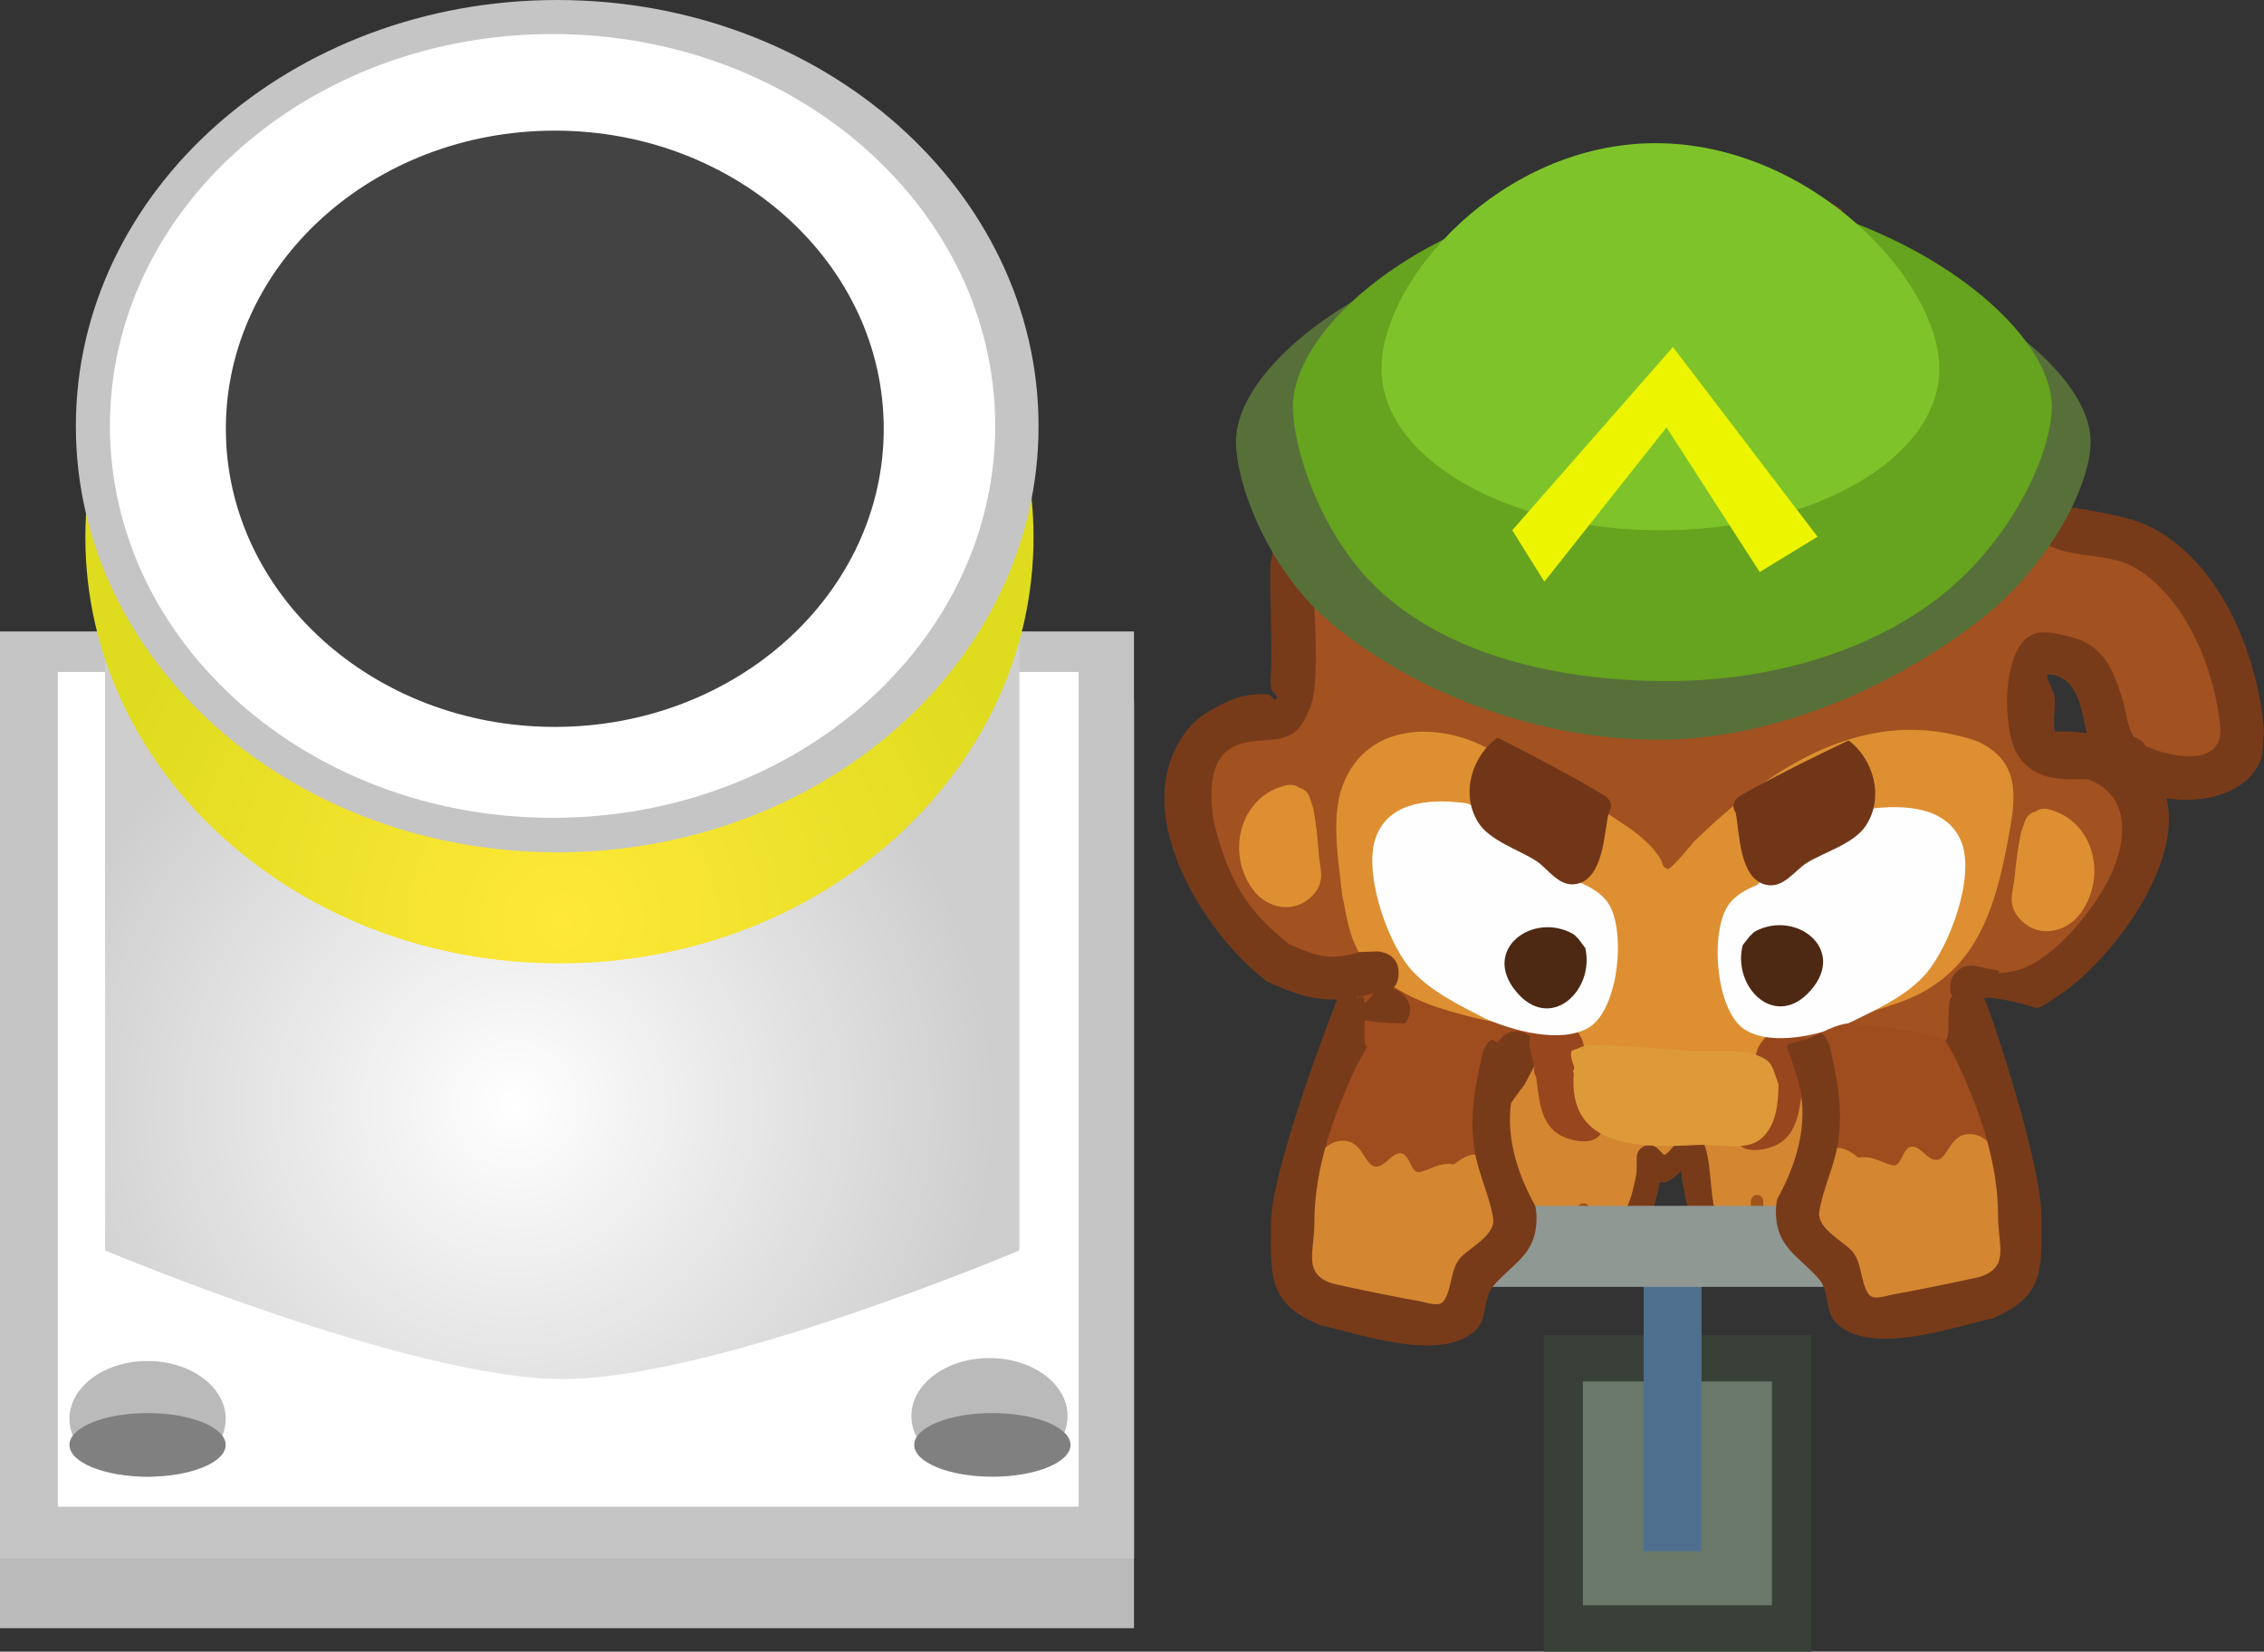<svg version="1.1" xmlns="http://www.w3.org/2000/svg" xmlns:xlink="http://www.w3.org/1999/xlink" width="159.138" height="116.082" viewBox="0,0,159.138,116.082"><rect x="0" y="0" width="159.138" height="116.082" fill="#333333" stroke="none"/><defs><radialGradient cx="196.586" cy="200.464" r="33.834" gradientUnits="userSpaceOnUse" id="color-1"><stop offset="0" stop-color="#ffffff"/><stop offset="1" stop-color="#cecece"/></radialGradient><radialGradient cx="199.985" cy="187.542" r="33.324" gradientUnits="userSpaceOnUse" id="color-2"><stop offset="0" stop-color="#ffe838"/><stop offset="1" stop-color="#dfdc1f"/></radialGradient></defs><g transform="translate(-160.431,-122.783)"><g data-paper-data="{&quot;isPaintingLayer&quot;:true}" fill-rule="nonzero" stroke="none" stroke-linejoin="miter" stroke-miterlimit="10" stroke-dasharray="" stroke-dashoffset="0" style="mix-blend-mode: normal"><path d="M268.946,238.864v-22.237h18.786v22.237z" fill="#384038" stroke-width="0" stroke-linecap="butt"/><path d="M160.431,237.217v-65.173h79.709v65.173z" fill="#bababa" stroke-width="0" stroke-linecap="butt"/><path d="M160.431,232.337v-65.173h79.709v65.173z" fill="#c5c5c5" stroke-width="0" stroke-linecap="butt"/><path d="M164.498,228.676v-58.665h71.75v58.665z" fill="#ffffff" stroke-width="0" stroke-linecap="butt"/><path d="M235.473,222.3c0,2.246 -2.458,4.067 -5.491,4.067c-3.032,0 -5.491,-1.821 -5.491,-4.067c0,-2.246 2.458,-4.067 5.491,-4.067c3.032,0 5.491,1.821 5.491,4.067z" fill="#bababa" stroke-width="0" stroke-linecap="butt"/><path d="M176.295,222.503c0,2.246 -2.458,4.067 -5.491,4.067c-3.032,0 -5.491,-1.821 -5.491,-4.067c0,-2.246 2.458,-4.067 5.491,-4.067c3.032,0 5.491,1.821 5.491,4.067z" fill="#bababa" stroke-width="0" stroke-linecap="butt"/><path d="M176.295,224.334c0,1.235 -2.458,2.237 -5.491,2.237c-3.032,0 -5.491,-1.002 -5.491,-2.237c0,-1.235 2.458,-2.237 5.491,-2.237c3.032,0 5.491,1.002 5.491,2.237z" fill="#808080" stroke-width="0" stroke-linecap="butt"/><path d="M235.676,224.334c0,1.235 -2.458,2.237 -5.491,2.237c-3.032,0 -5.491,-1.002 -5.491,-2.237c0,-1.235 2.458,-2.237 5.491,-2.237c3.032,0 5.491,1.002 5.491,2.237z" fill="#808080" stroke-width="0" stroke-linecap="butt"/><path d="M167.817,210.664v-58.625h64.267v58.626c0,0 -21.341,9.042 -32.101,9.042c-10.662,0 -32.166,-9.042 -32.166,-9.042z" fill="url(#color-1)" stroke-width="0" stroke-linecap="butt"/><path d="M271.696,235.604v-15.726h13.286v15.726z" fill="#6a796a" stroke-width="0" stroke-linecap="butt"/><path d="M275.967,231.808v-20.607h4.067v20.607z" fill="#4e708e" stroke-width="0" stroke-linecap="butt"/><path d="M233.078,160.541c0,16.542 -14.919,29.951 -33.324,29.951c-18.404,0 -33.324,-13.41 -33.324,-29.951c0,-16.542 14.919,-29.951 33.324,-29.951c18.404,0 33.324,13.41 33.324,29.951z" fill="url(#color-2)" stroke-width="0" stroke-linecap="butt"/><path d="M233.431,152.734c0,16.542 -15.148,29.951 -33.834,29.951c-18.686,0 -33.834,-13.41 -33.834,-29.951c0,-16.542 15.148,-29.951 33.834,-29.951c18.686,0 33.834,13.41 33.834,29.951z" fill="#c5c5c5" stroke-width="0" stroke-linecap="butt"/><path d="M230.384,152.719c0,15.212 -13.93,27.543 -31.113,27.543c-17.183,0 -31.113,-12.331 -31.113,-27.543c0,-15.212 13.93,-27.543 31.113,-27.543c17.183,0 31.113,12.331 31.113,27.543z" fill="#ffffff" stroke-width="0" stroke-linecap="butt"/><path d="M222.55,152.918c0,11.573 -10.352,20.954 -23.122,20.954c-12.77,0 -23.122,-9.381 -23.122,-20.954c0,-11.573 10.352,-20.954 23.122,-20.954c12.77,0 23.122,9.381 23.122,20.954z" fill="#434343" stroke-width="0" stroke-linecap="butt"/><path d="M288.227,196.347c-0.068,-0.096 -0.121,-0.22 -0.151,-0.379c-0.161,-0.856 0.695,-1.016 0.695,-1.016l0.707,-0.126c2.594,-0.83 6.216,-2.974 8.704,-2.971c0.439,0.335 0.882,0.673 1.321,1.021c-2.862,0.04 -4.698,0.559 -7.459,1.489c-1.384,0.092 -2.383,1.6 -3.296,2.582c-0.038,-0.025 -0.077,-0.049 -0.116,-0.073c0,0 -0.311,-0.192 -0.406,-0.528z" data-paper-data="{&quot;index&quot;:null}" fill="#9f4d1e" stroke-width="0.5" stroke-linecap="butt"/><path d="M256.414,190.214c0.095,-0.036 2.508,1.97 2.585,1.958c1.754,-0.268 3.348,1.155 4.942,1.618c0.947,0.275 1.736,0.083 2.239,0.553c0.04,-0.013 0.08,-0.027 0.121,-0.04l0.001,-0.043l1.181,0.014c0.481,0.006 0.866,0.4 0.86,0.881c-0.006,0.481 -0.4,0.866 -0.881,0.86l-0.838,-0.01c-1.132,0.379 -1.164,1.258 -1.315,2.04c-0.259,-0.616 -0.628,-1.172 -1.105,-1.589c-0.824,-0.721 -1.264,1.363 -2.081,0.637c-1.985,-0.147 -4.848,1.431 -6.82,0.744c0.248,-1.684 0.313,-7.317 1.112,-7.624z" data-paper-data="{&quot;index&quot;:null}" fill="#9f4d1e" stroke-width="0.5" stroke-linecap="butt"/><path d="M267.03,197.025c1.997,-0.568 4.291,1.027 6.068,1.656c2.164,0.766 4.681,0.461 6.887,0.049c2.722,-0.352 5.856,-2.66 8.651,-1.663c-0.066,0.068 -0.131,0.132 -0.196,0.193c-0.098,0.092 -0.843,0.647 -0.849,0.765c-0.023,0.477 0.916,1.135 1.092,1.509c1.979,1.995 2.677,4.429 2.677,7.181c0,0.218 -0.006,0.432 -0.017,0.645c-0.548,0.535 -1.233,0.983 -2.061,1.307c-1.937,1.131 -5.031,2.726 -7.398,2.07c-2.499,-0.692 -2.174,-4.246 -3.361,-5.899c-0.809,-1.127 -1.98,0.323 -2.166,1.026c-0.167,0.632 -0.344,1.264 -0.592,1.868c-1.156,2.232 -3.633,3.088 -6.341,2.677c-0.827,-0.126 -2.213,0.545 -2.907,-0.059c-0.954,-0.831 -1.783,-2.385 -2.186,-3.982c0.479,-1.609 0.865,-3.31 1.272,-4.838c0.281,-1.055 0.172,-2.384 -0.307,-3.509c0.422,-0.439 0.987,-0.785 1.732,-0.997z" data-paper-data="{&quot;index&quot;:null}" fill="#d48631" stroke-width="0.5" stroke-linecap="butt"/><path d="M264.095,203.905l0.319,-0.327c-0.326,-1.737 -0.426,-3.815 0.594,-5.209c0.375,1.003 0.443,2.161 0.205,3.057c-0.342,1.287 -0.67,2.707 -1.052,4.088c-0.084,-0.555 -0.11,-1.101 -0.065,-1.608z" data-paper-data="{&quot;index&quot;:null}" fill="#d48631" stroke-width="0.5" stroke-linecap="butt"/><path d="M291.767,206.715c0,-2.809 -0.709,-5.392 -2.754,-7.419c-0.142,-0.269 -1.012,-0.962 -1.02,-1.206c-0.002,-0.056 0.638,-0.548 1.03,-0.865c4.019,1.804 5.151,6.721 2.743,9.674c0.001,-0.061 0.001,-0.123 0.001,-0.184z" data-paper-data="{&quot;index&quot;:null}" fill="#d48631" stroke-width="0.5" stroke-linecap="butt"/><path d="M272.815,143.703c0.22,-1.229 0.09,-4.634 1.468,-5.299c1.519,-0.732 1.92,0.915 2.871,0.787c0.469,-0.063 0.279,-4.411 0.312,-4.531c0.143,-0.531 0.361,-1.139 0.83,-1.426c0.274,-0.167 0.565,0.399 0.885,0.379c0.157,-0.01 -0.231,-0.253 -0.233,-0.413c1.907,0.113 4.135,0.647 5.704,1.585c0.046,0.019 0.093,0.038 0.14,0.057c0.016,0.065 0.032,0.129 0.046,0.195c0.101,0.458 -0.222,1.215 0.213,1.39c0.182,0.073 0.59,-0.006 0.982,-0.064c0.184,-0.027 0.397,-0.364 0.582,-0.691c0.199,0.098 0.399,0.199 0.598,0.302c0.203,1.337 0.521,3.685 0.591,3.975c0.549,2.255 -0.477,3.242 -0.478,5.535c0.046,0.036 0.071,0.062 0.071,0.062l0.32,0.328c2.346,2.411 5.983,3.069 8.618,5.227c2.247,1.845 4.209,3.514 5.927,5.915c0.704,0.985 1.266,2.939 2.035,3.723c0.535,0.545 3.587,0.222 4.353,0.386c2.37,0.508 3.979,2.063 5.607,3.733c2.02,2.414 4.655,6.125 3.471,9.516c-0.285,0.815 -0.782,1.199 -1.361,1.767c-3.564,3.497 -7.123,0.211 -8.204,-3.675c-0.316,-0.815 -0.498,-1.66 -0.997,-2.39c-0.885,-1.296 -3.854,-2.883 -5.017,-0.91c-1.565,2.656 1.887,5.255 3.896,6.079c1.277,0.568 2.959,1.256 3.768,2.478c1.771,2.675 -0.172,7.663 -2.141,9.788c-0.88,0.949 -4.021,3.209 -7.613,5.38c-0.169,-0.01 -0.336,-0.016 -0.5,-0.016c-2.894,0.034 -4.736,0.553 -7.515,1.49c-1.541,0.103 -2.606,1.961 -3.604,2.894c-0.071,0.066 -0.475,0.371 -0.699,0.582c-0.272,-0.066 -0.497,-0.18 -0.666,-0.348c-0.143,-0.408 -1.429,-1.298 -1.138,-1.911c2.052,-4.319 14.843,-12.626 15.359,-15.441c0.232,-1.265 0.188,-3.469 -1.146,-3.8c-1.366,-0.34 -3.534,0.143 -4.988,0.125c-4.888,-0.059 -8.679,0.755 -12.427,3.998c-1.144,0.99 -1.816,2.683 -2.805,3.825c-0.381,0.439 -0.667,1.24 -1.248,1.218c-0.882,-0.032 -1.337,-1.53 -1.593,-2.188c-0.549,-1.536 -2.954,-0.848 -4.186,-1.827c-2.757,-2.192 -5.316,-5.129 -8.297,-6.081c-2.026,-0.647 -3.373,-1.361 -5.376,-0.589c-0.768,0.372 -2.737,1.118 -3.194,1.877c-1.066,1.77 0.049,6.271 0.18,8.243c0.074,1.118 2.035,4.898 0.951,5.727c-0.975,0.746 -5.883,-0.375 -6.941,-0.81c-3.484,-2.144 -7.127,-8.651 -5.137,-12.799c0.869,-1.812 3.015,-2.764 4.921,-3.033c1.118,-0.158 2.054,-0.512 1.836,-0.719c0.664,-3.763 0.392,-6.466 0.745,-10.322c0.163,-1.778 0.769,-3.713 1.233,-5.442c0.481,-1.792 1.19,-3.003 2.122,-4.515c2.084,-2.058 4.878,-3.827 7.595,-5.03c2.819,-1.248 6.671,-1.572 9.094,-3.504c0,0 0.016,-0.012 0.045,-0.031c0.045,-0.254 0.091,-0.507 0.136,-0.761z" data-paper-data="{&quot;index&quot;:null}" fill="#a25121" stroke-width="0.5" stroke-linecap="butt"/><path d="M289.303,196.985c0.703,-0.758 -0.162,-3.81 1.038,-3.874c2.709,-0.895 6.659,-1.361 9.449,-1.356c-1.67,0.989 -1.436,5.362 -3.149,6.433c-2.616,1.635 -7.057,-0.195 -8.461,-0.283c0.334,-0.283 1.007,-0.795 1.122,-0.92z" data-paper-data="{&quot;index&quot;:null}" fill="#a25121" stroke-width="0.5" stroke-linecap="butt"/><path d="M266.078,176.171c3.108,0.972 5.944,2.858 8.631,4.641c0.883,0.586 1.885,1.408 2.424,2.317c0.235,0.397 0.08,0.548 0.504,0.731c0.22,0.095 1.674,-1.704 1.845,-1.904c5.35,-5.23 12.143,-9.778 19.938,-7.074c3.236,1.486 2.662,4.247 2.116,7.136c-0.95,5.028 -2.391,9.341 -7.538,11.202c-2.316,0.833 -4.793,1.385 -7.074,2.261c-1.071,0.411 -1.421,1.326 -2.69,1.561c-3.266,0.605 -7.493,-0.428 -10.856,-0.472c-2.239,0.189 -3.245,-0.909 -5.286,-1.381c-4.045,-0.935 -9.509,-1.544 -12.048,-5.344c-0.821,-1.229 -0.942,-2.73 -1.273,-4.138c-0.233,-2.345 -0.812,-5.401 0.016,-7.665c1.78,-4.868 7.585,-4.516 11.011,-2.177c0,0 0.163,0.111 0.28,0.306z" data-paper-data="{&quot;index&quot;:null}" fill="#de8f31" stroke-width="0.5" stroke-linecap="butt"/><path d="M297.501,192.148c0.01,-0.842 0.701,-1.516 1.542,-1.506c0.113,0.001 0.223,0.015 0.329,0.04l1.586,0.337l-0.037,0.172c0.349,-0.04 0.697,-0.089 1.042,-0.156c2.469,-0.479 5.172,-3.788 6.351,-5.824c1.818,-3.138 1.951,-6.585 -1.174,-7.675c-1.791,0.06 -3.684,0.112 -4.838,-1.624c-1.185,-1.782 -1.173,-7.408 0.887,-8.484c0.793,-0.414 1.81,-0.11 2.682,0.089c2.42,0.554 3.117,2.354 3.765,4.463c0.259,0.844 0.3,1.888 0.797,2.597c0.285,0.092 0.626,0.277 0.829,0.648c1.738,0.776 5.187,1.474 5.258,-1.088c-0.316,-4.035 -2.299,-9.181 -5.918,-11.393c-1.861,-1.138 -4.252,-0.671 -6.153,-1.618c-2.107,-1.049 -2.143,-2.569 -3.331,-4.287c-1.604,-2.319 -3.615,-4.006 -5.555,-5.986c-1.968,-1.817 -5.976,-1.811 -7.559,-3.818c-1.368,-1.735 -0.871,-5.427 -1.047,-7.461c-0.059,-0.686 -0.411,-2.199 -0.641,-3.392c-0.517,0.347 -0.918,1.189 -1.453,0.96c-0.907,-0.39 -1.117,-1.631 -1.61,-2.487c-0.129,-0.224 -0.257,-0.452 -0.382,-0.683c0.644,0.224 1.25,0.496 1.781,0.813c1.691,0.688 3.633,1.699 5.261,2.734c0.218,1.708 0.004,3.681 0.195,5.128c0.11,0.836 -0.184,1.821 0.3,2.512c0.479,0.685 1.631,0.388 2.411,0.687c1.882,0.72 3.342,1.478 4.854,2.806c2.914,2.997 5.016,5.748 7.335,9.167c0.476,0.702 1.296,0.633 2.015,0.776c1.773,0.353 3.574,0.59 5.155,1.539c4.621,2.773 6.986,8.936 7.391,14.054c-0.112,0.754 0.013,1.585 -0.336,2.263c-1.11,2.158 -3.899,2.827 -6.515,2.443c1.102,4.593 -3.537,10.731 -6.735,13.244c-0.517,0.406 -1.426,1.051 -2.361,1.522c-1.358,-0.462 -2.798,-0.784 -4.062,-0.784c-0.656,0.008 -1.257,0.04 -1.828,0.097c-0.149,-0.239 -0.234,-0.522 -0.23,-0.824zM305.239,174.184l0.8,0.017c0.415,0.05 0.76,0.082 1.068,0.115c-0.394,-1.83 -0.644,-3.924 -2.607,-4.135c-0.51,-0.055 0.253,0.996 0.333,1.503c0.132,0.836 -0.158,1.728 0.047,2.543c0.207,-0.045 0.358,-0.043 0.358,-0.043z" data-paper-data="{&quot;index&quot;:null}" fill="#783b1a" stroke-width="0.5" stroke-linecap="butt"/><path d="M280.275,133.827c-0.257,0.466 -1.014,0.442 -1.348,0.857c-0.479,0.594 -0.094,3.302 -0.102,3.995c0,0 -0.004,0.363 -0.186,0.732c0.1,0.393 0.057,0.892 -0.448,1.385c-1.091,1.065 -2.155,-0.026 -2.155,-0.026l-0.47,-0.626c-0.112,-0.275 -0.265,-0.528 -0.432,-0.774c-0.046,1.711 -0.609,3.78 -0.763,5.155c0,0 -0.113,1.003 -0.971,1.285c-0.341,0.375 -0.815,0.499 -0.815,0.499c-3.849,0.998 -7.047,1.957 -10.685,3.522c-1.638,0.705 -3.818,1.654 -4.982,3.071c-2.112,2.571 -3.471,6.652 -4.164,9.84c-0.024,2.798 0.342,5.643 0.068,8.442c-0.092,0.94 -0.498,2.085 -1.124,2.792c-1.31,1.479 -3.733,0.167 -5.304,1.86c-1.053,1.134 -0.903,3.723 -0.547,5.084c0.953,3.648 2.203,5.885 5.197,8.217c1.921,0.868 2.884,1.178 4.943,0.562l1.249,-0.049c0,0 1.524,0.018 1.506,1.542c-0.006,0.509 -0.18,0.846 -0.409,1.069c0.217,0.055 0.447,0.174 0.682,0.384c0.958,0.859 0.382,1.802 0.179,2.075c-1.294,-0.037 -2.641,-0.103 -3.838,-0.436c0.537,-0.5 1.045,-1.004 1.506,-1.521c0,0 0.039,-0.044 0.111,-0.107l-0.146,-0.027c-2.913,0.809 -4.671,0.365 -7.359,-0.882c-4.527,-3.448 -10.165,-12.397 -5.348,-17.942c0.738,-0.849 2.458,-1.768 3.539,-2.05c0.603,-0.157 1.239,-0.222 1.862,-0.183c0.241,0.015 0.515,0.547 0.638,0.339c0.146,-0.245 -0.345,-0.482 -0.385,-0.765c-0.084,-0.588 0.014,-1.189 0.021,-1.783c0.028,-2.329 -0.105,-4.634 -0.071,-6.959c0.779,-3.73 2.334,-8.459 4.845,-11.447c3.908,-4.649 11.263,-6.068 16.841,-7.494c0.164,-1.909 0.174,-3.921 0.486,-5.765c0.166,-0.981 -0.163,-2.464 0.734,-2.894c1.182,-0.567 2.25,-0.229 3.147,0.483c0.068,-0.862 0.246,-1.689 0.661,-2.366c0.002,-0.004 0.005,-0.008 0.007,-0.012c0.591,0.017 1.169,0.078 1.755,0.269c0.71,0 1.49,0.066 2.279,0.196c-0.061,0.161 -0.13,0.313 -0.207,0.453z" data-paper-data="{&quot;index&quot;:null}" fill="#783b1a" stroke-width="0.5" stroke-linecap="butt"/><path d="M265.165,197.166l0.517,-1.058c0,0 0.698,-1.355 2.053,-0.657c1.355,0.698 0.657,2.053 0.657,2.053l-0.811,1.52c-0.757,0.982 -1.449,2.02 -2.124,3.072c0.049,-0.191 0.098,-0.38 0.148,-0.566c0.334,-1.256 0.117,-2.901 -0.621,-4.126c0.06,-0.08 0.12,-0.159 0.181,-0.238z" data-paper-data="{&quot;index&quot;:null}" fill="#783b1a" stroke-width="0.5" stroke-linecap="butt"/><path d="M290.921,208.262c-2.013,2.431 -6.371,3.547 -9.43,2.432c-1.66,-0.605 -2.304,-2.335 -2.621,-3.913c-0.085,-0.424 -0.244,-1.148 -0.264,-1.706c-0.438,0.463 -1.075,0.937 -1.498,0.787c-0.18,0.918 -0.453,2.061 -0.872,2.768c-2.058,3.473 -9.057,3.56 -11.208,0.389c-0.45,-0.663 -0.681,-1.482 -0.796,-2.318c0.294,-0.953 0.552,-1.946 0.799,-2.922c0.847,0.026 0.837,0.881 0.837,0.881c-0.015,1.057 -0.009,2.497 0.625,3.418c1.41,2.05 7.007,2.084 8.252,-0.349c0.351,-0.685 0.585,-1.754 0.721,-2.521l0.013,-1.081c0.006,-0.481 0.4,-0.866 0.881,-0.86c0.24,0.003 0.457,0.103 0.613,0.262l0.415,0.425c0.067,-0.015 0.13,-0.044 0.187,-0.09c0.609,-0.484 1.042,-1.695 2.236,-1.124c1.025,0.49 0.705,4.345 1.295,5.393c1.466,2.605 7.019,0.81 8.467,-0.976c0.219,-0.268 0.439,-0.535 0.658,-0.803l0.285,-0.422c0,0 0.31,-0.454 0.798,-0.394c0.031,0.385 0.046,0.777 0.046,1.175c0,0.36 -0.017,0.711 -0.04,1.06c-0.133,0.162 -0.266,0.325 -0.399,0.487z" data-paper-data="{&quot;index&quot;:null}" fill="#783b1a" stroke-width="0.5" stroke-linecap="butt"/><path d="M264.127,204.64c0,0 0.007,-0.568 0.468,-0.781c-0.146,0.576 -0.296,1.158 -0.456,1.732c-0.013,-0.327 -0.015,-0.647 -0.012,-0.951z" data-paper-data="{&quot;index&quot;:null}" fill="#783b1a" stroke-width="0.5" stroke-linecap="butt"/><path d="M288.655,196.658c0.214,-0.156 0.417,-0.248 0.608,-0.294c-0.284,0.33 -0.556,0.646 -0.823,0.895c-0.045,0.043 -0.23,0.185 -0.415,0.337c0.052,-0.312 0.226,-0.643 0.63,-0.938z" data-paper-data="{&quot;index&quot;:null}" fill="#783b1a" stroke-width="0.5" stroke-linecap="butt"/><path d="M268.114,197.062c-0.229,-0.829 -0.395,-1.742 0.547,-2.388c1.134,-0.777 2.446,0.081 2.922,1.057c0.573,1.175 -0.15,3.008 0.285,4.247c0.238,0.678 1.645,1.631 1.046,2.528c-0.593,0.888 -2.365,0.402 -3.02,-0.063c-1.231,-0.872 -1.272,-2.485 -1.484,-3.954c-0.154,-0.244 -0.151,-0.521 -0.151,-0.521l0.027,-0.184c-0.038,-0.176 -0.083,-0.348 -0.136,-0.514c0,0 -0.027,-0.085 -0.037,-0.208z" data-paper-data="{&quot;index&quot;:null}" fill="#98461d" stroke-width="0.5" stroke-linecap="butt"/><path d="M287.447,197.967c-0.057,0.164 -0.106,0.335 -0.149,0.511l0.023,0.185c0,0 -0.003,0.278 -0.163,0.518c-0.247,1.463 -0.327,3.074 -1.579,3.917c-0.666,0.448 -2.449,0.892 -3.02,-0.01c-0.578,-0.911 0.852,-1.831 1.106,-2.503c0.465,-1.229 -0.214,-3.078 0.387,-4.239c0.499,-0.964 1.832,-1.79 2.947,-0.986c0.673,0.486 0.758,1.099 0.659,1.713c-0.037,0.231 -0.101,0.463 -0.169,0.688c-0.013,0.124 -0.042,0.208 -0.042,0.208z" data-paper-data="{&quot;index&quot;:null}" fill="#98461d" stroke-width="0.5" stroke-linecap="butt"/><path d="M283.241,144.204c-0.202,-0.118 -0.39,-0.337 -0.385,-0.745c0.01,-0.871 0.881,-0.86 0.881,-0.86l0.964,0.559c0.423,1.107 0.865,2.142 1.251,3.255c0.248,0.089 0.552,0.303 0.545,0.819c-0.01,0.871 -0.881,0.86 -0.881,0.86l-0.17,-0.013c-0.049,0.01 -0.095,0.016 -0.14,0.019c-3.319,0.52 -5.914,1.951 -9.413,1.324c0,0 -0.857,-0.153 -0.704,-1.011c0.153,-0.857 1.011,-0.704 1.011,-0.704c2.923,0.523 5.25,-0.559 7.954,-1.156c-0.288,-0.795 -0.6,-1.554 -0.914,-2.347z" data-paper-data="{&quot;index&quot;:null}" fill="#843e18" stroke-width="0.5" stroke-linecap="butt"/><path d="M271.056,198.176c-0.22,-0.04 0.135,-0.167 -0.011,-0.519c-0.333,-0.805 -0.121,-1.027 -0.121,-1.027l1,-0.395c2.55,-0.01 5.01,0.251 7.542,0.429c1.224,0.086 3.038,-0.154 4.189,0.196c1.448,0.441 1.303,0.88 1.789,2.125c-0.011,1.311 -0.145,3.033 -1.337,3.915c-1.08,0.799 -3.005,0.286 -4.242,0.35c-4.021,0.206 -9.287,0.343 -8.809,-5.075z" data-paper-data="{&quot;index&quot;:null}" fill="#de9a39" stroke-width="0.5" stroke-linecap="butt"/><path d="M283.97,184.967c0.062,-0.094 0.119,-0.149 0.119,-0.149l0.178,-0.169c2.388,-1.939 4.903,-3.715 7.69,-5.033c2.246,-0.275 5.359,-0.179 6.351,2.365c0.963,2.47 -0.856,7.321 -2.499,9.233c-1.357,1.578 -3.599,2.588 -5.422,3.473c-1.93,0.794 -5.343,1.678 -7.298,0.471c-2.068,-1.277 -2.521,-6.982 -1.108,-8.852c0.482,-0.637 1.235,-1.032 1.99,-1.338z" data-paper-data="{&quot;index&quot;:null}" fill="#fffeff" stroke-width="0.5" stroke-linecap="butt"/><path d="M270.397,187.515c0.062,0.044 0.097,0.081 0.097,0.081l0.493,0.657c0.689,2.986 -2.467,5.978 -4.881,3.035c-2.433,-2.965 1.226,-5.611 4.032,-4.019c0,0 0.147,0.086 0.259,0.247z" data-paper-data="{&quot;index&quot;:null}" fill="#4d2813" stroke-width="0.5" stroke-linecap="butt"/><path d="M283.801,188.244c2.843,-1.524 6.438,1.209 3.934,4.115c-2.485,2.884 -5.568,-0.183 -4.807,-3.151l0.508,-0.645c0,0 0.036,-0.035 0.099,-0.078c0.116,-0.158 0.265,-0.24 0.265,-0.24z" data-paper-data="{&quot;index&quot;:null}" fill="#4d2813" stroke-width="0.5" stroke-linecap="butt"/><path d="M273.42,186.186c1.368,1.903 0.777,7.596 -1.32,8.822c-1.984,1.16 -5.374,0.195 -7.285,-0.646c-1.802,-0.928 -4.019,-1.992 -5.337,-3.602c-1.597,-1.951 -3.298,-6.844 -2.276,-9.291c1.053,-2.52 4.168,-2.54 6.406,-2.212c2.754,1.384 5.225,3.221 7.566,5.217l0.174,0.173c0,0 0.055,0.057 0.115,0.152c0.747,0.324 1.49,0.737 1.957,1.386z" data-paper-data="{&quot;index&quot;:null}" fill="#fffeff" stroke-width="0.5" stroke-linecap="butt"/><path d="M282.436,179.918c-0.009,-0.015 -0.019,-0.03 -0.028,-0.045c-0.414,-0.71 0.296,-1.124 0.296,-1.124l0.577,-0.336c2.297,-1.272 4.709,-2.461 7.086,-3.589c1.707,1.258 2.559,3.965 1.21,5.997c-0.847,1.275 -2.918,1.844 -4.153,2.613c-0.855,0.533 -1.637,1.824 -2.873,1.53c-1.867,-0.444 -1.828,-3.579 -2.115,-5.045z" data-paper-data="{&quot;index&quot;:null}" fill="#713617" stroke-width="0.5" stroke-linecap="butt"/><path d="M271.266,184.905c-1.243,0.264 -1.993,-1.046 -2.835,-1.599c-1.216,-0.799 -3.273,-1.417 -4.089,-2.712c-1.3,-2.064 -0.383,-4.75 1.354,-5.966c2.35,1.185 4.732,2.432 6.998,3.759l0.568,0.35c0,0 0.7,0.431 0.268,1.131c-0.009,0.015 -0.019,0.03 -0.029,0.044c-0.322,1.458 -0.359,4.593 -2.235,4.992z" data-paper-data="{&quot;index&quot;:null}" fill="#713617" stroke-width="0.5" stroke-linecap="butt"/><path d="M271.271,188.675c0.062,0.044 0.097,0.081 0.097,0.081l0.493,0.657c0.689,2.986 -2.467,5.978 -4.881,3.035c-2.433,-2.965 1.226,-5.611 4.032,-4.019c0,0 0.147,0.086 0.259,0.247z" data-paper-data="{&quot;index&quot;:null}" fill="#4d2813" stroke-width="0.5" stroke-linecap="butt"/><path d="M283.909,209.532c-0.435,-0.005 -0.43,-0.441 -0.43,-0.441c0.007,-0.581 0.016,-1.306 0.023,-1.887c0,0 0.005,-0.435 0.441,-0.43c0.435,0.005 0.43,0.441 0.43,0.441c-0.007,0.581 -0.014,1.161 -0.021,1.742l-0.002,0.145c0,0 -0.005,0.435 -0.441,0.43z" data-paper-data="{&quot;index&quot;:null}" fill="#a0531a" stroke-width="0.5" stroke-linecap="butt"/><path d="M285.945,209.266c-0.435,-0.005 -0.43,-0.441 -0.43,-0.441c0.003,-0.29 0.009,-0.726 0.012,-1.016c0,0 0.005,-0.435 0.441,-0.43c0.435,0.005 0.43,0.441 0.43,0.441c-0.003,0.29 -0.007,0.581 -0.01,0.871l-0.002,0.145c0,0 -0.005,0.435 -0.441,0.43z" data-paper-data="{&quot;index&quot;:null}" fill="#a0531a" stroke-width="0.5" stroke-linecap="butt"/><path d="M287.697,208.416c-0.435,-0.005 -0.43,-0.441 -0.43,-0.441c0.002,-0.145 0.005,-0.435 0.007,-0.581c0,0 0.005,-0.435 0.441,-0.43c0.435,0.005 0.43,0.441 0.43,0.441c-0.002,0.145 -0.003,0.29 -0.005,0.435l-0.002,0.145c0,0 -0.005,0.435 -0.441,0.43z" data-paper-data="{&quot;index&quot;:null}" fill="#a0531a" stroke-width="0.5" stroke-linecap="butt"/><path d="M271.861,209.532c-0.435,-0.005 -0.43,-0.441 -0.43,-0.441l0.005,-0.435c0.007,-0.248 -0.035,-0.5 -0.114,-0.735c0,0 -0.133,-0.415 0.282,-0.547c0.415,-0.133 0.547,0.282 0.547,0.282c0.1,0.326 0.156,0.67 0.155,1.011l-0.005,0.435c0,0 -0.005,0.435 -0.441,0.43z" data-paper-data="{&quot;index&quot;:null}" fill="#a0531a" stroke-width="0.5" stroke-linecap="butt"/><path d="M270.259,209.948c-0.435,-0.005 -0.43,-0.441 -0.43,-0.441c0.002,-0.145 0.009,-0.726 0.01,-0.871c0,0 0.005,-0.435 0.441,-0.43c0.435,0.005 0.43,0.441 0.43,0.441c-0.002,0.145 -0.003,0.29 -0.005,0.435l-0.005,0.435c0,0 -0.005,0.435 -0.441,0.43z" data-paper-data="{&quot;index&quot;:null}" fill="#a0531a" stroke-width="0.5" stroke-linecap="butt"/><path d="M267.949,208.904c0.003,-0.24 0.2,-0.433 0.441,-0.43c0.24,0.003 0.433,0.2 0.43,0.441c-0.003,0.24 -0.2,0.433 -0.441,0.43c-0.24,-0.003 -0.433,-0.2 -0.43,-0.441z" data-paper-data="{&quot;index&quot;:null}" fill="#a0531a" stroke-width="0.5" stroke-linecap="butt"/><path d="M251.774,178.16c0.524,0.098 0.714,0.662 0.714,0.662l0.258,0.796c0.201,1.083 0.304,2.062 0.379,3.155c0.071,1.024 0.492,1.886 -0.341,2.846c-1.274,1.469 -3.347,1.083 -4.382,-0.443c-1.855,-2.736 -0.636,-6.587 2.539,-7.22c0,0 0.487,-0.09 0.831,0.204z" fill="#de8f31" stroke-width="0.5" stroke-linecap="butt"/><path d="M304.341,179.644c3.159,0.71 4.284,4.588 2.364,7.279c-1.071,1.501 -3.153,1.836 -4.391,0.337c-0.809,-0.98 -0.367,-1.831 -0.272,-2.853c0.102,-1.091 0.228,-2.067 0.455,-3.145l0.277,-0.789c0,0 0.204,-0.559 0.73,-0.645c0.352,-0.286 0.836,-0.184 0.836,-0.184z" data-paper-data="{&quot;index&quot;:null}" fill="#de8f31" stroke-width="0.5" stroke-linecap="butt"/><path d="M254.553,213.228v-5.694h45.823v5.694z" fill="#909893" stroke-width="0" stroke-linecap="butt"/><path d="M300.477,200.66c0.217,1.142 0.623,2.964 -0.804,3.752c-0.56,0.309 -1.32,-0.895 -1.844,-0.528c-0.66,0.463 -1.336,1.239 -2.135,1.137c-0.44,-0.056 -0.679,-1.05 -1.286,-0.694c-0.61,0.358 -1.031,1.204 -1.738,1.216c-0.972,0.017 -1.547,-1.968 -2.444,-1.592c-0.205,0.086 -0.009,0.534 -0.208,0.634c-0.066,0.033 -0.133,0.063 -0.201,0.09l0.018,0.035l-0.916,0.47c-0.229,0.12 -0.508,0.137 -0.761,0.023c-0.399,-0.179 -0.597,-0.621 -0.482,-1.03l0.229,-0.871c0.09,-2.262 0.602,-5.385 -0.508,-7.485c0.137,-0.039 0.243,-0.071 0.289,-0.091c0.947,-0.414 2.345,-1.331 3.471,-0.911c2.892,0.265 4.783,0.434 7.411,1.607c0.14,0.061 0.28,0.127 0.42,0.198c0.655,1.287 1.22,2.624 1.489,4.039z" data-paper-data="{&quot;index&quot;:null}" fill="#9f4d1e" stroke-width="0.5" stroke-linecap="butt"/><path d="M287.681,206.212c-0.378,-0.497 0.044,-1.034 0.044,-1.034l0.191,-0.201c0.868,-1.533 1.629,-2.067 3.14,-0.83c1.059,-0.182 1.64,0.396 2.439,0.541c0.595,0.108 0.658,-1.211 1.254,-1.312c0.665,-0.113 1.124,0.949 1.798,0.928c0.871,-0.026 0.911,-2.096 2.662,-1.785c1.209,0.215 2.065,1.931 2.354,2.925c0.795,2.736 0.499,6.85 -1.905,8.627c-1.756,0.667 -6.988,1.522 -8.608,0.233c-1.37,-1.091 -0.475,-2.8 -1.36,-3.892c-0.387,-0.478 -1.339,-0.076 -1.773,-0.512c-0.864,-0.87 -0.601,-2.404 -0.236,-3.688z" data-paper-data="{&quot;index&quot;:null}" fill="#d48631" stroke-width="0.5" stroke-linecap="butt"/><path d="M289.044,196.32c0.531,2.362 0.968,4.434 0.567,6.87c-0.264,1.603 -1.058,3.192 -1.303,4.752c-0.19,1.213 1.825,2.153 2.362,2.835c0.646,0.82 0.525,2.057 1.086,2.938c0.32,0.503 1.201,0.143 1.788,0.037c1.989,-0.359 4.054,-0.782 6.042,-1.226c2.13,-0.67 1.292,-2.241 1.292,-4.225c-0.001,-3.899 -1.311,-7.472 -2.925,-10.998l-0.755,-1.365c-0.014,-0.025 -0.028,-0.051 -0.041,-0.078c0.452,0.157 0.028,-3.222 0.52,-3.002c1.112,0.484 1.113,-1.1 2.136,-0.173c1.223,3.088 4.111,12.23 4.113,15.616c0.003,3.617 0.286,5.596 -3.462,7.144c-2.816,0.637 -8.591,2.679 -10.97,0.313c-0.777,-0.772 -0.478,-2.232 -1.193,-3.062c-1.46,-1.694 -3.108,-2.241 -3.037,-4.922c0.006,-0.217 0.032,-0.443 0.073,-0.677c0.251,-0.478 0.504,-0.954 0.727,-1.467c1.12,-2.576 1.501,-5.227 0.435,-7.902c-0.018,-0.247 -0.367,-0.943 -0.448,-1.317c0.009,-0.072 0.022,-0.148 0.042,-0.225c0.252,-0.105 1.406,-0.38 1.593,-0.462c0.226,-0.099 0.477,-0.226 0.744,-0.357c0.479,0.352 0.614,0.951 0.614,0.951z" data-paper-data="{&quot;index&quot;:null}" fill="#783b1a" stroke-width="0.5" stroke-linecap="butt"/><path d="M254.708,197.09c0.14,-0.071 0.28,-0.137 0.42,-0.198c2.628,-1.173 4.519,-1.343 7.411,-1.607c1.125,-0.419 2.524,0.497 3.471,0.911c0.046,0.02 0.152,0.052 0.289,0.091c-1.11,2.099 -0.599,5.223 -0.508,7.485l0.229,0.871c0.115,0.408 -0.083,0.851 -0.482,1.03c-0.254,0.114 -0.533,0.097 -0.761,-0.023l-0.916,-0.47l0.018,-0.035c-0.068,-0.027 -0.135,-0.057 -0.201,-0.09c-0.199,-0.1 -0.003,-0.548 -0.208,-0.634c-0.897,-0.376 -1.472,1.609 -2.444,1.592c-0.707,-0.012 -1.128,-0.858 -1.738,-1.216c-0.606,-0.356 -0.846,0.637 -1.286,0.694c-0.8,0.102 -1.475,-0.674 -2.135,-1.137c-0.524,-0.367 -1.284,0.837 -1.844,0.528c-1.427,-0.787 -1.021,-2.61 -0.804,-3.752c0.269,-1.416 0.834,-2.753 1.489,-4.039z" data-paper-data="{&quot;index&quot;:null}" fill="#9f4d1e" stroke-width="0.5" stroke-linecap="butt"/><path d="M266.015,206.682c0.365,1.284 0.628,2.819 -0.236,3.688c-0.433,0.436 -1.385,0.034 -1.773,0.512c-0.886,1.093 0.01,2.802 -1.36,3.892c-1.621,1.29 -6.852,0.435 -8.609,-0.233c-2.404,-1.778 -2.701,-5.892 -1.905,-8.627c0.289,-0.994 1.145,-2.71 2.354,-2.925c1.751,-0.311 1.792,1.758 2.662,1.785c0.674,0.02 1.133,-1.042 1.798,-0.928c0.597,0.102 0.659,1.42 1.254,1.312c0.799,-0.145 1.38,-0.722 2.439,-0.541c1.511,-1.237 2.272,-0.703 3.14,0.83l0.191,0.201c0,0 0.423,0.536 0.044,1.034z" data-paper-data="{&quot;index&quot;:null}" fill="#d48631" stroke-width="0.5" stroke-linecap="butt"/><path d="M265.265,195.839c0.267,0.131 0.519,0.258 0.744,0.357c0.187,0.082 1.341,0.357 1.593,0.462c0.02,0.077 0.033,0.153 0.042,0.225c-0.081,0.373 -0.43,1.07 -0.448,1.317c-1.066,2.674 -0.686,5.326 0.435,7.902c0.223,0.512 0.476,0.988 0.727,1.467c0.041,0.234 0.067,0.46 0.073,0.677c0.071,2.681 -1.577,3.228 -3.037,4.922c-0.715,0.83 -0.416,2.29 -1.193,3.062c-2.379,2.366 -8.154,0.324 -10.97,-0.313c-3.748,-1.548 -3.465,-3.527 -3.462,-7.144c0.002,-3.386 3.527,-12.91 4.749,-15.998c1.023,-0.927 0.515,0.53 1.627,0.046c0.492,-0.22 -0.059,3.668 0.393,3.511c-0.013,0.026 -0.027,0.052 -0.041,0.078l-0.755,1.365c-1.614,3.526 -2.924,7.099 -2.925,10.998c-0,1.984 -0.839,3.555 1.292,4.225c1.988,0.443 4.053,0.867 6.042,1.226c0.587,0.106 1.468,0.466 1.788,-0.037c0.561,-0.88 0.44,-2.118 1.086,-2.938c0.537,-0.682 2.552,-1.622 2.362,-2.835c-0.245,-1.561 -1.039,-3.149 -1.303,-4.752c-0.401,-2.436 0.036,-4.509 0.567,-6.87c0,0 0.135,-0.599 0.614,-0.951z" data-paper-data="{&quot;index&quot;:null}" fill="#783b1a" stroke-width="0.5" stroke-linecap="butt"/><g stroke-width="0"><path d="M307.383,153.82c0,3.042 -2.873,8.844 -8.115,12.799c-5.567,4.2 -13.758,8.152 -22.302,8.152c-8.945,0 -17.436,-3.61 -22.837,-8.076c-4.616,-3.816 -6.822,-9.985 -6.822,-12.875c0,-6.273 12.933,-15.398 29.522,-15.398c16.59,0 30.554,9.124 30.554,15.398z" fill="#57703a" stroke-linecap="butt"/><path d="M304.653,151.382c0,3.042 -2.551,8.844 -7.206,12.799c-4.943,4.2 -12.216,6.469 -19.803,6.469c-7.943,0 -15.482,-1.927 -20.278,-6.393c-4.098,-3.816 -6.057,-9.985 -6.057,-12.875c0,-6.273 11.484,-15.398 26.215,-15.398c14.731,0 27.13,9.124 27.13,15.398z" fill="#66a31e" stroke-linecap="butt"/><path d="M296.75,148.696c0,6.273 -8.777,11.359 -19.605,11.359c-10.827,0 -19.605,-5.086 -19.605,-11.359c0,-6.273 8.441,-15.85 19.268,-15.85c10.827,0 19.941,9.576 19.941,15.85z" fill="#7ec32a" stroke-linecap="butt"/><path d="M278.022,147.174l10.166,13.329l-4.066,2.485l-6.551,-10.166l-8.585,10.844l-2.259,-3.615z" fill="#ecf400" stroke-linecap="round"/></g></g></g></svg>